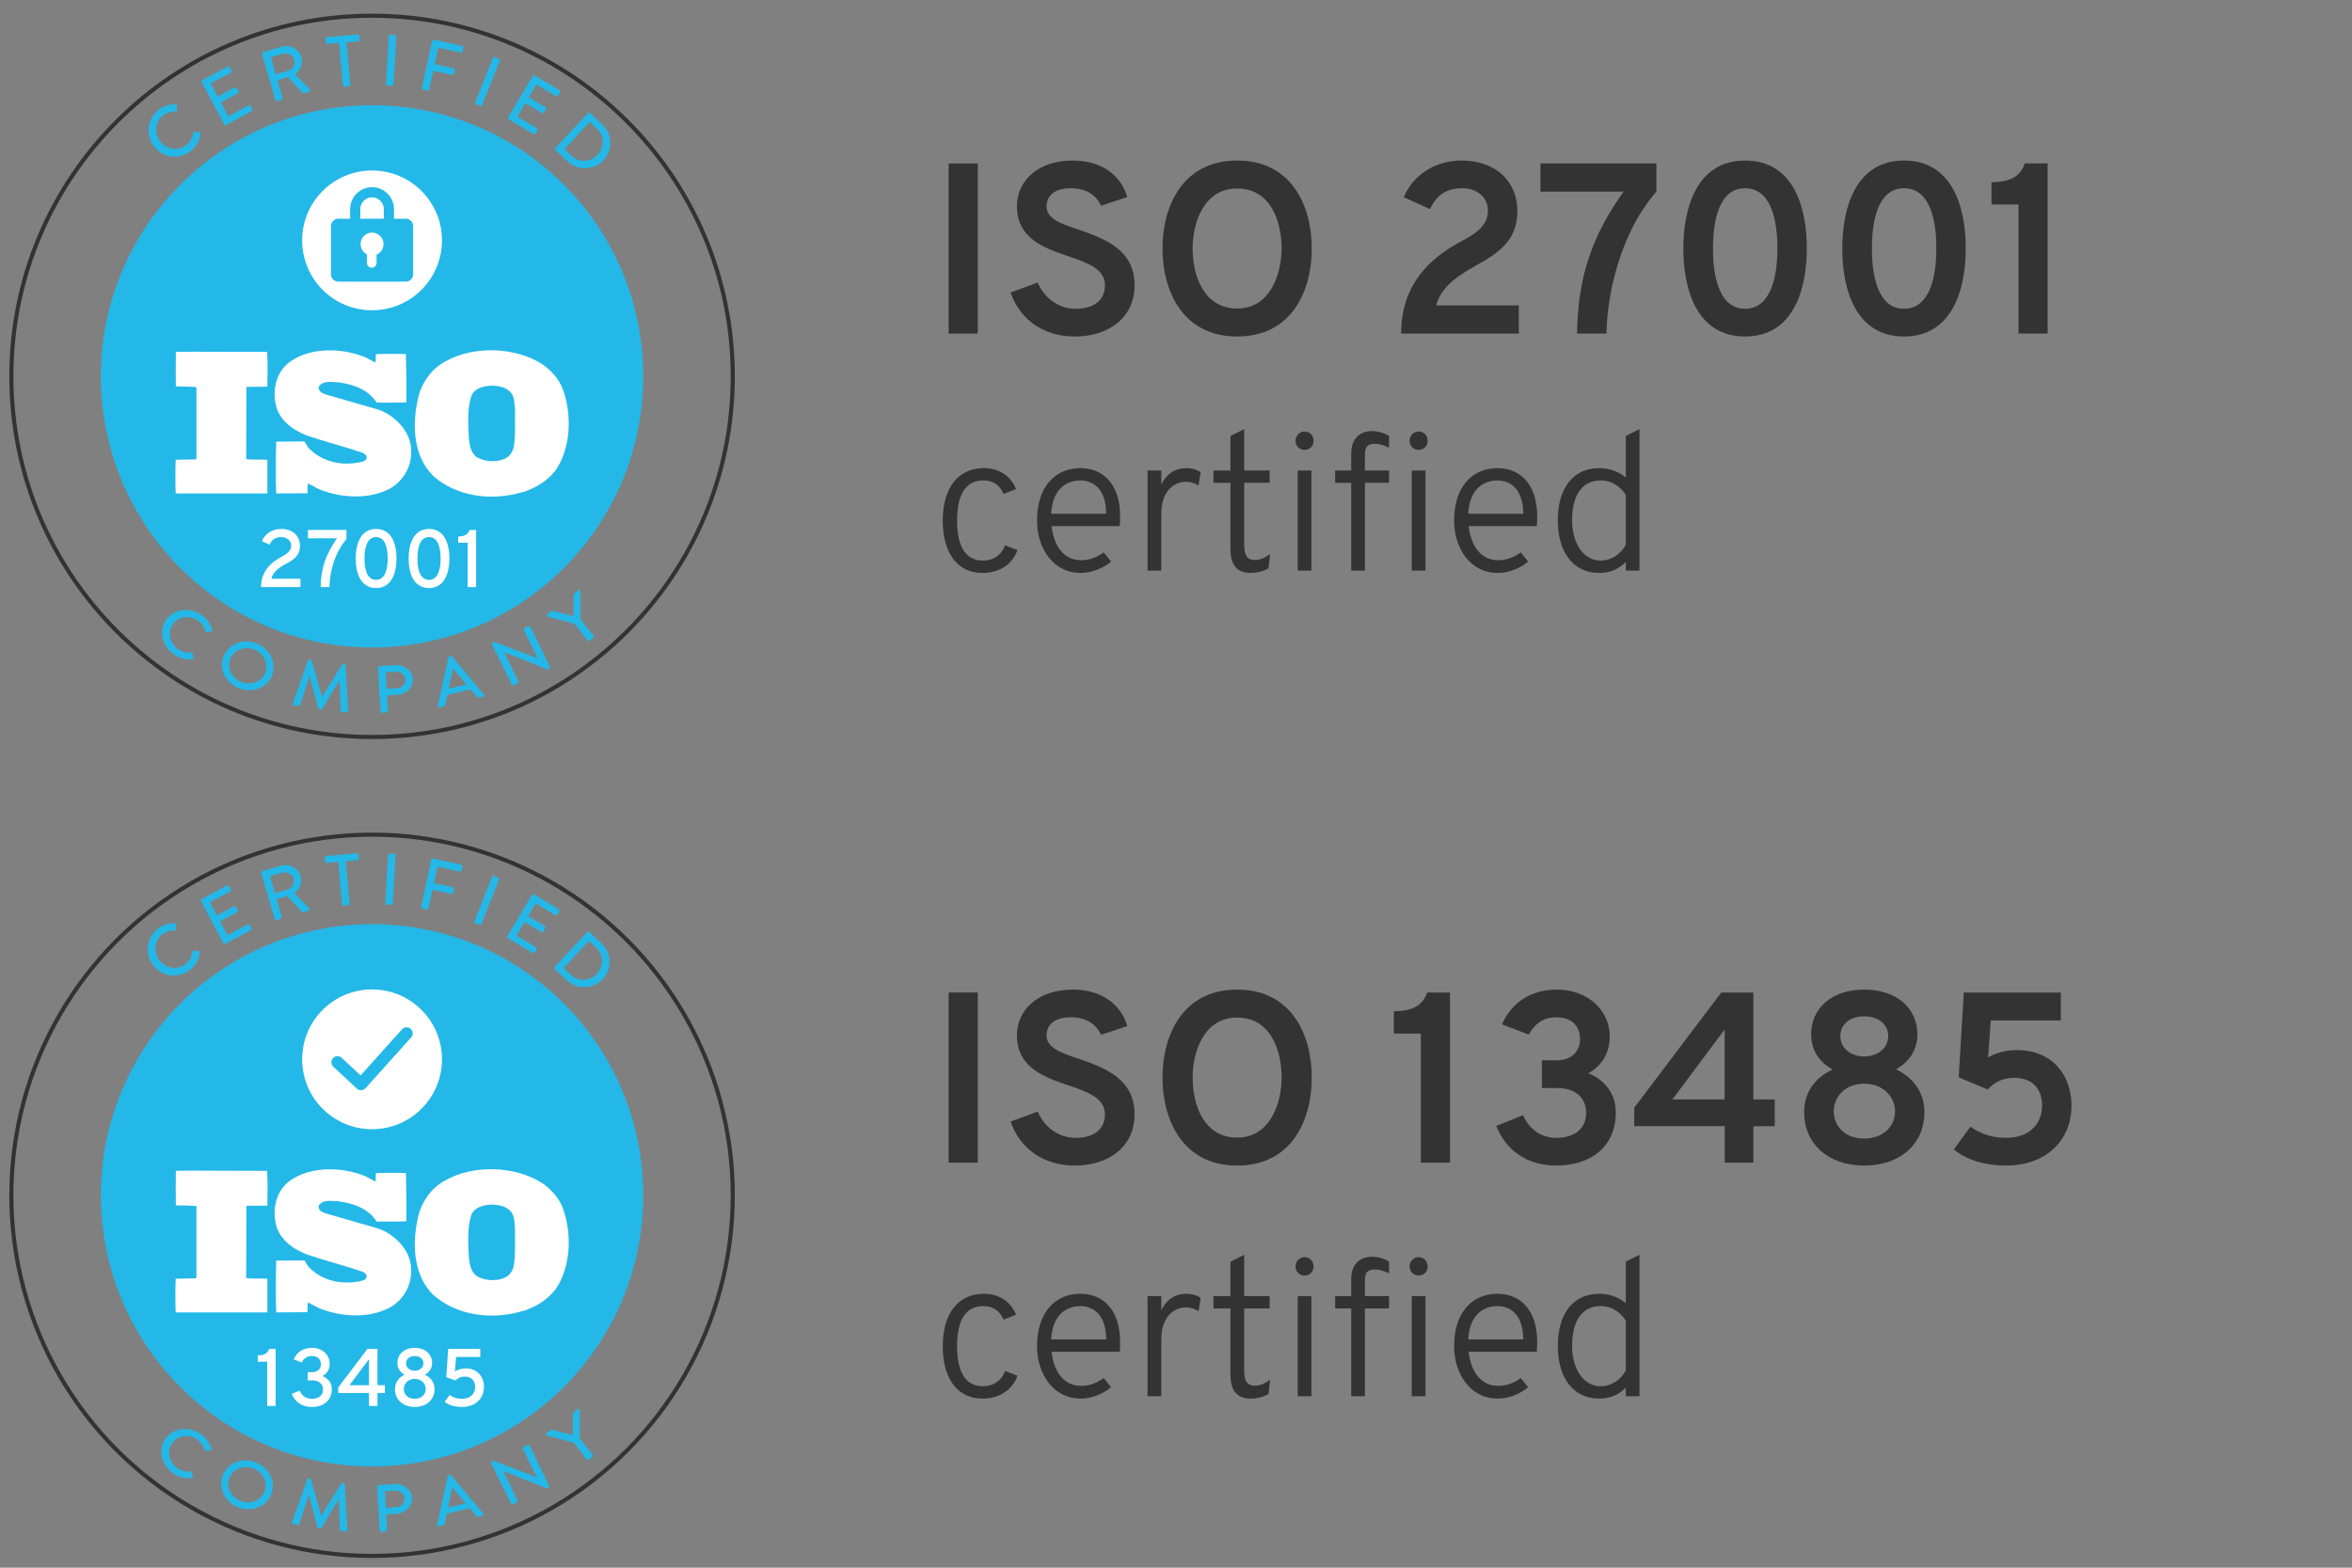 <?xml version="1.0" encoding="UTF-8" standalone="no"?>
<svg xmlns="http://www.w3.org/2000/svg" xmlns:xlink="http://www.w3.org/1999/xlink" xmlns:serif="http://www.serif.com/" width="100%" height="100%" viewBox="0 0 300 200" version="1.1" xml:space="preserve" style="fill-rule:evenodd;clip-rule:evenodd;stroke-miterlimit:10;">
    <rect x="0" y="0" width="300" height="200" fill="#808080" stroke="none"/>
    <path d="M47.456,13.424C66.56,13.424 82.046,28.91 82.046,48.015C82.046,67.117 66.56,82.601 47.456,82.601C28.355,82.601 12.869,67.117 12.869,48.015C12.869,28.911 28.355,13.424 47.456,13.424Z" style="fill:rgb(35,184,232);fill-rule:nonzero;"></path>
    <path d="M47.456,2.005C72.866,2.005 93.465,22.603 93.465,48.015C93.465,73.424 72.866,94.023 47.456,94.023C22.047,94.023 1.449,73.423 1.449,48.015C1.449,22.603 22.047,2.005 47.456,2.005Z" style="fill:none;fill-rule:nonzero;stroke:rgb(16,166,79);stroke-width:0.16px;"></path>
    <path d="M47.456,2.005C72.866,2.005 93.465,22.603 93.465,48.015C93.465,73.424 72.866,94.023 47.456,94.023C22.047,94.023 1.449,73.423 1.449,48.015C1.449,22.603 22.047,2.005 47.456,2.005Z" style="fill:none;fill-rule:nonzero;stroke:rgb(51,51,51);stroke-width:0.52px;"></path>
    <rect x="19.749" y="66.781" width="55.418" height="8.824" style="fill:none;"></rect>
    <g>
        <path d="M71.777,49.621C71.298,48.367 70.32,47.25 69.129,46.441C65.684,44.25 60.431,44.091 56.88,46.07C54.944,47.058 53.669,49.015 53.276,51.023C52.553,54.331 52.744,58.264 55.285,60.744C58.252,63.348 62.578,63.922 66.417,62.848C66.598,62.817 67.182,62.667 67.576,62.455L67.693,62.4C68.883,61.9 70.021,61.093 70.872,59.998C72.839,57.15 72.978,52.852 71.777,49.621ZM65.524,57.042C65.385,57.669 64.971,58.317 64.301,58.552C63.238,59.02 61.814,58.892 60.835,58.339C60.016,57.765 59.91,56.797 59.804,55.894C59.72,54.097 59.592,52.194 60.102,50.556C60.497,49.535 61.581,49.281 62.57,49.205C63.601,49.205 64.611,49.364 65.249,50.194C65.643,50.79 65.622,51.577 65.695,52.278C65.652,53.757 65.791,55.533 65.524,57.042Z" style="fill:white;fill-rule:nonzero;"></path>
        <path d="M34.105,58.658C33.232,58.605 32.244,58.679 31.403,58.574L31.425,49.429L31.478,49.355L34.105,49.334C34.136,47.846 34.157,46.261 34.072,44.9L24.077,44.869L22.43,44.9C22.409,46.283 22.409,47.899 22.43,49.302C23.334,49.333 24.184,49.302 25.056,49.386L25.056,58.243L25.035,58.604L22.409,58.657C22.356,60.114 22.356,61.517 22.409,62.954L34.106,62.954L34.106,58.658L34.105,58.658Z" style="fill:white;fill-rule:nonzero;"></path>
        <path d="M46.354,58.859C43.865,59.541 41.154,59.02 39.357,57.15C39.145,56.882 39.016,56.575 38.805,56.318L35.231,56.339C35.178,58.444 35.147,60.869 35.231,62.952L39.208,62.932L39.261,61.676C39.718,61.877 40.164,62.143 40.612,62.377C43.365,63.525 46.918,63.782 49.649,62.377C51.638,61.283 52.702,59.178 52.403,56.902C52.115,54.691 49.99,52.68 47.84,52.138L41.429,50.288L40.951,50.055C40.738,49.874 40.6,49.64 40.653,49.353C41.153,48.492 42.322,48.758 43.194,48.778C45.055,49.045 46.959,49.662 48.043,51.363C49.213,51.363 50.563,51.384 51.827,51.332C51.881,49.194 51.806,47.322 51.775,45.164C50.595,45.133 49.138,45.133 47.947,45.185C47.894,45.494 48,45.94 47.862,46.248L46.639,45.6C43.726,44.376 39.643,44.249 36.984,46.154C35.262,47.397 34.731,49.64 35.177,51.617C35.518,53.49 37.325,54.871 39.047,55.519C41.407,56.349 43.874,56.956 46.256,57.763C46.489,57.868 46.809,58.104 46.756,58.39C46.779,58.626 46.545,58.764 46.354,58.859Z" style="fill:white;fill-rule:nonzero;"></path>
    </g>
    <g>
        <path d="M20.129,14.095C20.841,13.49 21.565,13.298 22.404,13.31C22.511,13.31 22.585,13.394 22.574,13.499L22.532,14.085C22.532,14.19 22.468,14.243 22.351,14.232C21.777,14.221 21.161,14.424 20.725,14.786C19.714,15.636 19.662,17.136 20.502,18.125C21.342,19.114 22.82,19.315 23.83,18.454C24.351,18.017 24.531,17.508 24.66,16.955C24.681,16.849 24.757,16.807 24.82,16.807L25.414,16.849C25.511,16.849 25.574,16.955 25.574,17.052C25.49,17.924 25.064,18.656 24.426,19.189C23.012,20.378 20.918,20.22 19.727,18.794C18.535,17.371 18.715,15.296 20.129,14.095Z" style="fill:rgb(35,184,232);fill-rule:nonzero;"></path>
        <path d="M25.722,10.469C25.68,10.382 25.701,10.278 25.786,10.236L29.061,8.492C29.146,8.45 29.253,8.481 29.295,8.566L29.539,9.023C29.581,9.109 29.56,9.214 29.464,9.257L26.88,10.64L27.773,12.31L29.953,11.14C30.038,11.097 30.145,11.128 30.187,11.214L30.431,11.671C30.473,11.756 30.442,11.862 30.356,11.904L28.176,13.074L29.113,14.827L31.696,13.446C31.781,13.393 31.887,13.434 31.93,13.52L32.174,13.965C32.216,14.051 32.195,14.156 32.099,14.199L28.825,15.943C28.74,15.984 28.634,15.953 28.591,15.869L25.722,10.469Z" style="fill:rgb(35,184,232);fill-rule:nonzero;"></path>
        <path d="M33.41,6.886C33.389,6.801 33.431,6.695 33.526,6.663L35.94,5.962C37.003,5.651 38.13,6.237 38.439,7.301C38.672,8.119 38.333,8.949 37.653,9.49L39.535,11.394C39.63,11.491 39.61,11.649 39.461,11.693L38.77,11.894C38.695,11.915 38.632,11.882 38.6,11.85L36.728,9.842L35.388,10.236L36.049,12.501C36.07,12.585 36.017,12.69 35.932,12.724L35.358,12.895C35.262,12.925 35.167,12.863 35.135,12.777L33.41,6.886ZM36.759,9.013C37.333,8.842 37.706,8.204 37.524,7.597C37.354,7.024 36.705,6.684 36.131,6.854L34.547,7.311L35.174,9.469L36.759,9.013Z" style="fill:rgb(35,184,232);fill-rule:nonzero;"></path>
        <path d="M43.245,5.472L41.745,5.611C41.64,5.621 41.565,5.547 41.555,5.451L41.513,4.93C41.502,4.834 41.566,4.749 41.672,4.74L45.637,4.388C45.744,4.377 45.819,4.451 45.829,4.547L45.871,5.068C45.882,5.164 45.819,5.25 45.712,5.259L44.203,5.397L44.692,10.82C44.703,10.916 44.629,11.002 44.532,11.011L43.927,11.064C43.831,11.075 43.745,11.001 43.735,10.905L43.245,5.472Z" style="fill:rgb(35,184,232);fill-rule:nonzero;"></path>
        <path d="M49.593,4.611C49.593,4.515 49.689,4.441 49.773,4.441L50.379,4.472C50.475,4.472 50.55,4.568 50.55,4.652L50.197,10.777C50.197,10.873 50.102,10.948 50.018,10.948L49.412,10.916C49.316,10.905 49.242,10.82 49.242,10.734L49.593,4.611Z" style="fill:rgb(35,184,232);fill-rule:nonzero;"></path>
        <path d="M55.121,5.195C55.143,5.111 55.228,5.036 55.335,5.057L58.96,5.855C59.057,5.876 59.12,5.972 59.098,6.068L58.982,6.578C58.96,6.664 58.875,6.738 58.769,6.716L55.91,6.087L55.452,8.182L57.865,8.714C57.95,8.735 58.014,8.831 58.004,8.927L57.897,9.427C57.876,9.523 57.781,9.585 57.685,9.566L55.272,9.035L54.751,11.416C54.73,11.512 54.634,11.575 54.538,11.553L53.953,11.427C53.859,11.406 53.794,11.311 53.816,11.213L55.121,5.195Z" style="fill:rgb(35,184,232);fill-rule:nonzero;"></path>
        <path d="M62.863,7.386C62.895,7.301 63.001,7.247 63.086,7.279L63.659,7.503C63.745,7.535 63.787,7.642 63.755,7.727L61.501,13.425C61.469,13.51 61.363,13.553 61.279,13.522L60.704,13.299C60.619,13.266 60.576,13.16 60.608,13.075L62.863,7.386Z" style="fill:rgb(35,184,232);fill-rule:nonzero;"></path>
        <path d="M67.956,9.683C67.999,9.607 68.116,9.566 68.201,9.619L71.38,11.521C71.464,11.575 71.486,11.681 71.444,11.766L71.178,12.213C71.135,12.286 71.029,12.329 70.934,12.276L68.424,10.777L67.457,12.404L69.583,13.67C69.658,13.712 69.689,13.828 69.647,13.913L69.381,14.361C69.328,14.445 69.222,14.466 69.136,14.425L67.009,13.159L65.989,14.871L68.498,16.369C68.583,16.423 68.605,16.528 68.563,16.614L68.297,17.05C68.254,17.125 68.148,17.167 68.053,17.114L64.873,15.211C64.788,15.158 64.767,15.051 64.81,14.966L67.956,9.683Z" style="fill:rgb(35,184,232);fill-rule:nonzero;"></path>
        <path d="M75.016,14.414C75.079,14.351 75.185,14.34 75.26,14.403L76.812,15.86C78.12,17.082 78.195,19.145 76.982,20.443C75.759,21.751 73.696,21.814 72.388,20.591L70.836,19.134C70.773,19.071 70.773,18.964 70.836,18.89L75.016,14.414ZM72.889,19.857C73.878,20.794 75.292,20.73 76.228,19.73C77.153,18.73 77.11,17.337 76.112,16.402L75.218,15.562L71.996,19.019L72.889,19.857Z" style="fill:rgb(35,184,232);fill-rule:nonzero;"></path>
        <path d="M25.669,78.445C26.444,78.966 26.838,79.591 27.084,80.357C27.115,80.464 27.063,80.548 26.956,80.56L26.404,80.646C26.308,80.675 26.234,80.625 26.212,80.517C26.053,79.986 25.681,79.466 25.202,79.146C24.107,78.4 22.704,78.689 22.033,79.677C21.364,80.667 21.629,82.07 22.725,82.816C23.288,83.199 23.82,83.261 24.362,83.24C24.468,83.24 24.531,83.293 24.552,83.357L24.691,83.91C24.723,84.006 24.638,84.08 24.552,84.09C23.713,84.197 22.905,83.975 22.225,83.506C20.694,82.465 20.214,80.508 21.171,79.094C22.129,77.699 24.138,77.402 25.669,78.445Z" style="fill:rgb(35,184,232);fill-rule:nonzero;"></path>
        <path d="M32.729,82.082C34.452,82.762 35.324,84.58 34.696,86.176C34.068,87.772 32.197,88.483 30.474,87.813C28.752,87.133 27.881,85.336 28.507,83.741C29.136,82.145 31.006,81.402 32.729,82.082ZM30.794,87.004C32.027,87.494 33.399,86.963 33.846,85.824C34.293,84.697 33.654,83.357 32.421,82.867C31.198,82.388 29.816,82.93 29.369,84.058C28.923,85.207 29.561,86.525 30.794,87.004Z" style="fill:rgb(35,184,232);fill-rule:nonzero;"></path>
        <path d="M39.29,84.229C39.322,84.165 39.396,84.112 39.47,84.124L39.618,84.145C39.671,84.157 39.746,84.208 39.757,84.26L41.064,88.856L41.096,88.856L43.617,84.803C43.638,84.748 43.723,84.719 43.787,84.729L43.935,84.749C44.01,84.761 44.073,84.835 44.083,84.899L44.402,90.737C44.413,90.854 44.339,90.928 44.212,90.907L43.617,90.821C43.532,90.811 43.468,90.737 43.458,90.682L43.32,86.813L43.288,86.813L41.087,90.471C41.066,90.514 41.002,90.555 40.918,90.545L40.747,90.522C40.673,90.514 40.62,90.459 40.609,90.407L39.503,86.282L39.472,86.282L38.27,89.971C38.249,90.026 38.164,90.076 38.089,90.067L37.494,89.981C37.367,89.96 37.314,89.876 37.347,89.758L39.29,84.229Z" style="fill:rgb(35,184,232);fill-rule:nonzero;"></path>
        <path d="M48.2,85.143C48.2,85.059 48.264,84.975 48.37,84.975L50.475,84.846C51.612,84.782 52.602,85.578 52.655,86.6C52.719,87.653 51.836,88.569 50.709,88.641L49.369,88.725L49.486,90.727C49.486,90.811 49.412,90.897 49.316,90.897L48.711,90.928C48.605,90.938 48.531,90.865 48.531,90.78L48.2,85.143ZM50.603,87.813C51.241,87.77 51.75,87.272 51.708,86.655C51.676,86.081 51.113,85.665 50.475,85.696L49.199,85.77L49.327,87.885L50.603,87.813Z" style="fill:rgb(35,184,232);fill-rule:nonzero;"></path>
        <path d="M55.845,90.066L57.217,83.804C57.228,83.749 57.303,83.687 57.345,83.675L57.43,83.655C57.472,83.643 57.568,83.665 57.611,83.706L61.736,88.61C61.821,88.704 61.768,88.833 61.641,88.862L61.077,89.001C60.972,89.034 60.897,88.991 60.843,88.929L60.004,87.929L57.069,88.652C56.983,89.076 56.888,89.492 56.803,89.929C56.792,89.992 56.739,90.075 56.622,90.109L56.059,90.248C55.919,90.277 55.813,90.182 55.845,90.066ZM59.482,87.303L57.812,85.303L57.769,85.315L57.238,87.856L59.482,87.303Z" style="fill:rgb(35,184,232);fill-rule:nonzero;"></path>
        <path d="M62.745,82.199C62.703,82.123 62.756,82.027 62.841,81.986L63.052,81.881L68.55,83.975L68.561,83.975L66.795,80.348C66.753,80.274 66.795,80.168 66.881,80.125L67.412,79.871C67.497,79.828 67.604,79.861 67.647,79.934L70.156,85.102C70.198,85.178 70.146,85.274 70.071,85.315L69.859,85.42L64.32,83.209L64.309,83.209L66.127,86.941C66.17,87.015 66.127,87.121 66.043,87.164L65.521,87.418C65.436,87.461 65.33,87.43 65.287,87.355L62.745,82.199Z" style="fill:rgb(35,184,232);fill-rule:nonzero;"></path>
        <path d="M73.293,79.592L69.837,78.668C69.71,78.625 69.688,78.477 69.805,78.379L70.336,77.955C70.39,77.912 70.454,77.912 70.496,77.922L73.155,78.613L73.155,75.871C73.155,75.83 73.176,75.764 73.229,75.723L73.782,75.297C73.9,75.213 74.037,75.264 74.049,75.402L74.049,78.996L75.717,81.146C75.77,81.209 75.749,81.326 75.675,81.38L75.186,81.751C75.102,81.814 74.995,81.792 74.953,81.73L73.293,79.592Z" style="fill:rgb(35,184,232);fill-rule:nonzero;"></path>
    </g>
    <path d="M56.374,30.667C56.374,35.593 52.383,39.585 47.457,39.585C42.532,39.585 38.54,35.593 38.54,30.667C38.54,25.743 42.532,21.751 47.457,21.751C52.382,21.751 56.374,25.744 56.374,30.667Z" style="fill:white;fill-rule:nonzero;"></path>
    <path d="M52.697,34.991C52.697,35.51 52.278,35.929 51.759,35.929L43.155,35.929C42.638,35.929 42.217,35.51 42.217,34.991L42.217,28.839C42.217,28.32 42.637,27.901 43.155,27.901L51.759,27.901C52.278,27.901 52.697,28.32 52.697,28.839L52.697,34.991Z" style="fill:rgb(35,184,232);fill-rule:nonzero;"></path>
    <path d="M45.309,28.394L45.309,26.679C45.309,25.494 46.27,24.531 47.456,24.531C48.642,24.531 49.605,25.494 49.605,26.679L49.605,29.023" style="fill:none;fill-rule:nonzero;stroke:rgb(35,184,232);stroke-width:1.3px;"></path>
    <path d="M48.921,31.14C48.921,30.329 48.265,29.673 47.456,29.673C46.647,29.673 45.991,30.329 45.991,31.14C45.991,31.71 46.321,32.205 46.799,32.446L46.799,33.467L46.802,33.467C46.799,33.49 46.796,33.513 46.796,33.537C46.796,33.879 47.072,34.154 47.413,34.154C47.755,34.154 48.032,33.879 48.032,33.537C48.032,33.513 48.028,33.49 48.025,33.467L48.032,33.467L48.032,32.487C48.555,32.263 48.921,31.744 48.921,31.14Z" style="fill:white;fill-rule:nonzero;"></path>
    <g>
        <rect x="30.652" y="67.375" width="33.61" height="25.775" style="fill:none;"></rect>
        <path d="M35.92,71.031C36.545,70.707 37.139,70.312 37.139,69.603C37.139,68.999 36.618,68.521 35.868,68.521C35.076,68.521 34.628,68.894 34.4,69.49L33.41,69.043C33.764,68.115 34.691,67.48 35.878,67.48C37.357,67.48 38.263,68.386 38.263,69.634C38.263,70.874 37.471,71.405 36.378,71.988C35.42,72.5 34.795,73.062 34.618,73.832L38.325,73.832L38.325,74.895L33.295,74.895C33.296,72.896 34.567,71.729 35.92,71.031Z" style="fill:white;fill-rule:nonzero;"></path>
        <path d="M42.993,68.668L39.275,68.668L39.275,67.605L44.191,67.605L44.191,68.783C42.555,70.678 42.035,73.281 42.024,74.894L40.9,74.894C40.92,72.406 41.629,70.613 42.993,68.668Z" style="fill:white;fill-rule:nonzero;"></path>
        <path d="M45.368,71.25C45.368,69.572 45.91,67.48 47.972,67.48C49.982,67.48 50.576,69.447 50.576,71.25C50.576,72.926 50.034,75.02 47.972,75.02C45.962,75.02 45.368,73.053 45.368,71.25ZM49.45,71.25C49.45,69.896 49.138,68.521 47.971,68.521C46.773,68.521 46.493,69.98 46.493,71.25C46.493,72.604 46.805,73.979 47.971,73.979C49.169,73.979 49.45,72.521 49.45,71.25Z" style="fill:white;fill-rule:nonzero;"></path>
        <path d="M52.118,71.25C52.118,69.572 52.66,67.48 54.722,67.48C56.732,67.48 57.326,69.447 57.326,71.25C57.326,72.926 56.784,75.02 54.722,75.02C52.711,75.02 52.118,73.053 52.118,71.25ZM56.2,71.25C56.2,69.896 55.888,68.521 54.721,68.521C53.524,68.521 53.243,69.98 53.243,71.25C53.243,72.604 53.555,73.979 54.721,73.979C55.919,73.979 56.2,72.521 56.2,71.25Z" style="fill:white;fill-rule:nonzero;"></path>
        <path d="M59.648,69.24L58.451,69.24L58.451,68.439C59.159,68.439 59.69,68.24 59.898,67.605L60.731,67.605L60.731,74.894L59.648,74.894L59.648,69.24Z" style="fill:white;fill-rule:nonzero;"></path>
    </g>
    <circle cx="47.457" cy="152.491" r="34.589" style="fill:rgb(35,184,232);"></circle>
    <circle cx="47.457" cy="152.491" r="46.009" style="fill:none;stroke:rgb(16,166,79);stroke-width:0.16px;"></circle>
    <circle cx="47.457" cy="152.491" r="46.009" style="fill:none;stroke:rgb(51,51,51);stroke-width:0.52px;"></circle>
    <g>
        <path d="M71.776,154.098C71.298,152.842 70.32,151.727 69.129,150.918C65.684,148.727 60.432,148.568 56.88,150.547C54.944,151.535 53.669,153.49 53.276,155.5C52.552,158.808 52.744,162.741 55.285,165.219C58.251,167.824 62.578,168.399 66.417,167.324C66.598,167.293 67.183,167.143 67.576,166.929L67.693,166.876C68.883,166.378 70.021,165.569 70.872,164.474C72.839,161.625 72.978,157.329 71.776,154.098ZM65.524,161.52C65.385,162.147 64.971,162.795 64.301,163.03C63.238,163.498 61.814,163.37 60.835,162.817C60.016,162.243 59.909,161.275 59.804,160.37C59.719,158.575 59.592,156.671 60.102,155.033C60.496,154.012 61.58,153.759 62.569,153.683C63.6,153.683 64.611,153.842 65.248,154.671C65.643,155.268 65.622,156.055 65.695,156.756C65.652,158.232 65.79,160.01 65.524,161.52Z" style="fill:white;fill-rule:nonzero;"></path>
        <path d="M34.105,163.135C33.232,163.082 32.243,163.156 31.403,163.051L31.425,153.905L31.477,153.83L34.105,153.81C34.136,152.322 34.157,150.737 34.072,149.376L24.077,149.343L22.429,149.376C22.407,150.758 22.407,152.374 22.429,153.776C23.333,153.809 24.183,153.776 25.055,153.862L25.055,162.719L25.034,163.08L22.407,163.133C22.354,164.59 22.354,165.993 22.407,167.428L34.105,167.428L34.105,163.135Z" style="fill:white;fill-rule:nonzero;"></path>
        <path d="M46.354,163.338C43.864,164.018 41.154,163.497 39.357,161.625C39.145,161.359 39.016,161.051 38.804,160.795L35.23,160.816C35.178,162.921 35.146,165.345 35.23,167.429L39.207,167.408L39.259,166.154C39.717,166.355 40.163,166.621 40.61,166.855C43.363,168.003 46.916,168.26 49.648,166.855C51.638,165.759 52.701,163.656 52.402,161.378C52.114,159.167 49.988,157.158 47.84,156.616L41.429,154.766L40.951,154.533C40.738,154.351 40.599,154.118 40.652,153.829C41.152,152.97 42.321,153.235 43.193,153.256C45.054,153.521 46.957,154.14 48.042,155.84C49.212,155.84 50.563,155.861 51.828,155.809C51.881,153.671 51.807,151.8 51.775,149.642C50.595,149.611 49.138,149.611 47.947,149.663C47.894,149.971 48,150.418 47.862,150.726L46.639,150.078C43.726,148.854 39.643,148.727 36.985,150.63C35.262,151.874 34.731,154.118 35.178,156.095C35.519,157.967 37.325,159.349 39.048,159.997C41.408,160.827 43.875,161.434 46.257,162.242C46.49,162.346 46.809,162.582 46.757,162.868C46.779,163.104 46.545,163.241 46.354,163.338Z" style="fill:white;fill-rule:nonzero;"></path>
    </g>
    <g>
        <path d="M20.031,118.572C20.743,117.965 21.467,117.775 22.306,117.785C22.412,117.785 22.486,117.871 22.476,117.976L22.434,118.562C22.434,118.667 22.37,118.72 22.254,118.71C21.68,118.698 21.063,118.901 20.627,119.263C19.616,120.113 19.564,121.613 20.404,122.601C21.243,123.59 22.722,123.791 23.732,122.931C24.253,122.494 24.433,121.985 24.562,121.432C24.583,121.326 24.658,121.284 24.722,121.284L25.316,121.326C25.412,121.326 25.476,121.432 25.476,121.529C25.391,122.4 24.965,123.133 24.328,123.666C22.912,124.855 20.818,124.697 19.627,123.271C18.436,121.848 18.616,119.773 20.031,118.572Z" style="fill:rgb(35,184,232);fill-rule:nonzero;"></path>
        <path d="M25.624,114.946C25.581,114.859 25.603,114.755 25.687,114.713L28.963,112.969C29.047,112.927 29.154,112.958 29.196,113.043L29.44,113.5C29.482,113.585 29.461,113.691 29.365,113.734L26.781,115.116L27.675,116.787L29.855,115.617C29.94,115.573 30.046,115.605 30.089,115.691L30.333,116.148C30.375,116.233 30.344,116.339 30.259,116.381L28.079,117.55L29.015,119.304L31.599,117.923C31.684,117.869 31.79,117.911 31.832,117.997L32.076,118.442C32.119,118.528 32.098,118.633 32.001,118.676L28.727,120.42C28.643,120.461 28.537,120.43 28.494,120.345L25.624,114.946Z" style="fill:rgb(35,184,232);fill-rule:nonzero;"></path>
        <path d="M33.312,111.362C33.29,111.278 33.333,111.172 33.429,111.14L35.843,110.437C36.906,110.128 38.033,110.714 38.342,111.778C38.576,112.596 38.237,113.425 37.556,113.967L39.438,115.871C39.533,115.966 39.512,116.126 39.364,116.169L38.673,116.371C38.599,116.392 38.535,116.36 38.503,116.327L36.631,114.319L35.292,114.712L35.951,116.978C35.972,117.063 35.919,117.167 35.834,117.201L35.26,117.371C35.164,117.404 35.069,117.34 35.038,117.254L33.312,111.362ZM36.66,113.489C37.233,113.318 37.606,112.681 37.426,112.074C37.255,111.501 36.608,111.161 36.033,111.33L34.449,111.788L35.076,113.946L36.66,113.489Z" style="fill:rgb(35,184,232);fill-rule:nonzero;"></path>
        <path d="M43.146,109.949L41.646,110.086C41.54,110.098 41.466,110.023 41.456,109.928L41.413,109.407C41.403,109.312 41.467,109.226 41.573,109.216L45.54,108.865C45.645,108.854 45.72,108.928 45.73,109.024L45.772,109.545C45.783,109.641 45.72,109.725 45.614,109.736L44.104,109.874L44.593,115.296C44.604,115.393 44.529,115.479 44.434,115.488L43.828,115.541C43.732,115.552 43.647,115.478 43.636,115.382L43.146,109.949Z" style="fill:rgb(35,184,232);fill-rule:nonzero;"></path>
        <path d="M49.494,109.088C49.494,108.992 49.589,108.918 49.674,108.918L50.28,108.949C50.375,108.949 50.45,109.045 50.45,109.129L50.099,115.255C50.099,115.35 50.003,115.424 49.919,115.424L49.313,115.394C49.217,115.382 49.143,115.297 49.143,115.211L49.494,109.088Z" style="fill:rgb(35,184,232);fill-rule:nonzero;"></path>
        <path d="M55.023,109.672C55.044,109.588 55.129,109.513 55.235,109.534L58.861,110.331C58.957,110.352 59.02,110.449 59,110.545L58.883,111.055C58.862,111.141 58.777,111.215 58.671,111.193L55.811,110.565L55.354,112.66L57.767,113.192C57.852,113.213 57.916,113.308 57.906,113.403L57.8,113.905C57.779,114.001 57.683,114.063 57.588,114.044L55.174,113.511L54.653,115.893C54.632,115.99 54.536,116.053 54.441,116.031L53.856,115.905C53.76,115.884 53.697,115.787 53.719,115.691L55.023,109.672Z" style="fill:rgb(35,184,232);fill-rule:nonzero;"></path>
        <path d="M62.764,111.863C62.796,111.777 62.902,111.724 62.987,111.756L63.562,111.98C63.647,112.011 63.689,112.119 63.657,112.204L61.403,117.902C61.372,117.987 61.265,118.03 61.181,117.999L60.607,117.776C60.522,117.743 60.479,117.637 60.511,117.551L62.764,111.863Z" style="fill:rgb(35,184,232);fill-rule:nonzero;"></path>
        <path d="M67.856,114.16C67.899,114.085 68.015,114.043 68.101,114.096L71.28,115.998C71.365,116.052 71.386,116.158 71.344,116.243L71.078,116.69C71.035,116.763 70.929,116.806 70.834,116.753L68.324,115.254L67.356,116.881L69.482,118.147C69.557,118.189 69.589,118.305 69.546,118.391L69.28,118.837C69.227,118.922 69.121,118.943 69.036,118.902L66.909,117.636L65.888,119.348L68.398,120.846C68.483,120.9 68.504,121.005 68.461,121.091L68.196,121.527C68.154,121.602 68.047,121.644 67.951,121.591L64.772,119.688C64.687,119.635 64.666,119.528 64.709,119.443L67.856,114.16Z" style="fill:rgb(35,184,232);fill-rule:nonzero;"></path>
        <path d="M74.917,118.891C74.98,118.828 75.087,118.817 75.161,118.88L76.714,120.337C78.022,121.561 78.096,123.622 76.884,124.92C75.662,126.228 73.599,126.291 72.291,125.068L70.739,123.611C70.676,123.547 70.676,123.441 70.739,123.367L74.917,118.891ZM72.791,124.334C73.779,125.271 75.193,125.207 76.129,124.207C77.054,123.209 77.011,121.814 76.013,120.879L75.119,120.039L71.898,123.494L72.791,124.334Z" style="fill:rgb(35,184,232);fill-rule:nonzero;"></path>
        <path d="M25.57,182.922C26.346,183.443 26.739,184.069 26.985,184.835C27.017,184.941 26.964,185.025 26.858,185.037L26.305,185.121C26.209,185.153 26.135,185.101 26.114,184.995C25.954,184.463 25.582,183.943 25.104,183.623C24.008,182.878 22.605,183.166 21.936,184.155C21.266,185.144 21.532,186.548 22.627,187.293C23.19,187.676 23.722,187.738 24.264,187.717C24.37,187.717 24.434,187.771 24.455,187.834L24.594,188.388C24.625,188.484 24.54,188.557 24.455,188.568C23.616,188.674 22.808,188.452 22.127,187.984C20.596,186.942 20.117,184.985 21.074,183.572C22.03,182.177 24.04,181.88 25.57,182.922Z" style="fill:rgb(35,184,232);fill-rule:nonzero;"></path>
        <path d="M32.631,186.559C34.354,187.239 35.225,189.057 34.598,190.653C33.972,192.247 32.099,192.961 30.377,192.29C28.655,191.61 27.783,189.813 28.41,188.218C29.037,186.621 30.908,185.879 32.631,186.559ZM30.696,191.481C31.929,191.97 33.3,191.438 33.748,190.301C34.194,189.173 33.557,187.833 32.322,187.344C31.099,186.865 29.718,187.407 29.271,188.534C28.825,189.685 29.462,191.003 30.696,191.481Z" style="fill:rgb(35,184,232);fill-rule:nonzero;"></path>
        <path d="M39.19,188.706C39.223,188.642 39.297,188.589 39.371,188.6L39.52,188.62C39.573,188.632 39.647,188.685 39.658,188.737L40.965,193.331L40.997,193.331L43.518,189.281C43.539,189.226 43.623,189.196 43.688,189.207L43.836,189.227C43.911,189.238 43.974,189.314 43.984,189.376L44.303,195.215C44.314,195.332 44.24,195.405 44.113,195.384L43.518,195.299C43.433,195.288 43.369,195.215 43.358,195.16L43.22,191.29L43.188,191.29L40.987,194.948C40.966,194.992 40.903,195.033 40.818,195.022L40.647,195C40.573,194.992 40.52,194.937 40.509,194.884L39.404,190.76L39.372,190.76L38.17,194.45C38.149,194.503 38.064,194.554 37.989,194.544L37.393,194.459C37.266,194.439 37.213,194.354 37.245,194.236L39.19,188.706Z" style="fill:rgb(35,184,232);fill-rule:nonzero;"></path>
        <path d="M48.101,189.62C48.101,189.535 48.165,189.451 48.271,189.451L50.376,189.323C51.513,189.258 52.502,190.056 52.556,191.077C52.619,192.129 51.736,193.045 50.609,193.118L49.269,193.202L49.386,195.203C49.386,195.287 49.311,195.372 49.216,195.372L48.61,195.404C48.504,195.415 48.43,195.341 48.43,195.255L48.101,189.62ZM50.504,192.289C51.142,192.246 51.652,191.748 51.61,191.129C51.579,190.557 51.014,190.142 50.377,190.172L49.101,190.247L49.228,192.362L50.504,192.289Z" style="fill:rgb(35,184,232);fill-rule:nonzero;"></path>
        <path d="M55.746,194.543L57.118,188.282C57.128,188.227 57.203,188.165 57.245,188.154L57.33,188.133C57.372,188.122 57.469,188.141 57.511,188.185L61.637,193.086C61.722,193.183 61.669,193.311 61.541,193.341L60.978,193.48C60.871,193.51 60.796,193.469 60.744,193.405L59.904,192.407L56.97,193.13C56.884,193.555 56.788,193.97 56.703,194.405C56.693,194.469 56.639,194.554 56.522,194.585L55.959,194.724C55.82,194.757 55.714,194.659 55.746,194.543ZM59.382,191.78L57.714,189.78L57.672,189.791L57.141,192.332L59.382,191.78Z" style="fill:rgb(35,184,232);fill-rule:nonzero;"></path>
        <path d="M62.647,186.676C62.604,186.6 62.658,186.505 62.743,186.463L62.955,186.358L68.453,188.452L68.464,188.452L66.699,184.825C66.657,184.752 66.699,184.645 66.784,184.602L67.316,184.346C67.401,184.305 67.507,184.335 67.55,184.411L70.059,189.578C70.102,189.654 70.049,189.747 69.974,189.791L69.763,189.896L64.222,187.686L64.212,187.686L66.03,191.418C66.073,191.491 66.03,191.598 65.945,191.641L65.424,191.894C65.339,191.938 65.233,191.906 65.19,191.831L62.647,186.676Z" style="fill:rgb(35,184,232);fill-rule:nonzero;"></path>
        <path d="M73.195,184.069L69.739,183.144C69.611,183.101 69.591,182.954 69.707,182.856L70.239,182.432C70.292,182.388 70.356,182.388 70.399,182.399L73.056,183.09L73.056,180.347C73.056,180.306 73.077,180.241 73.132,180.198L73.685,179.773C73.802,179.689 73.939,179.741 73.95,179.879L73.95,183.473L75.619,185.622C75.673,185.685 75.651,185.802 75.577,185.856L75.087,186.226C75.003,186.29 74.895,186.269 74.854,186.205L73.195,184.069Z" style="fill:rgb(35,184,232);fill-rule:nonzero;"></path>
    </g>
    <circle cx="47.457" cy="135.145" r="8.917" style="fill:white;"></circle>
    <path d="M43.052,135.525L46.047,138.303L51.861,131.837" style="fill:none;fill-rule:nonzero;stroke:rgb(35,184,232);stroke-width:1.56px;stroke-linecap:round;stroke-linejoin:round;"></path>
    <g>
        <rect x="30.652" y="171.853" width="33.61" height="25.775" style="fill:none;"></rect>
        <path d="M34.077,173.717L32.879,173.717L32.879,172.916C33.587,172.916 34.118,172.717 34.327,172.082L35.16,172.082L35.16,179.371L34.077,179.371L34.077,173.717Z" style="fill:white;fill-rule:nonzero;"></path>
        <path d="M37.212,177.821L38.222,177.414C38.555,178.174 39.159,178.455 39.774,178.455C40.555,178.455 41.201,178.101 41.201,177.269C41.201,176.632 40.795,176.102 39.805,176.102L39.242,176.102L39.242,175.06L39.805,175.06C40.482,175.06 40.93,174.654 40.93,174.071C40.93,173.405 40.523,172.998 39.774,172.998C39.086,172.998 38.701,173.394 38.482,173.82L37.472,173.435C37.816,172.549 38.628,171.956 39.805,171.956C41.127,171.956 42.054,172.873 42.054,173.967C42.054,174.643 41.753,175.227 41.117,175.549C41.846,175.842 42.325,176.403 42.325,177.225C42.325,178.696 41.242,179.496 39.774,179.496C38.483,179.497 37.619,178.83 37.212,177.821Z" style="fill:white;fill-rule:nonzero;"></path>
        <path d="M47.065,177.715L43.139,177.715L43.139,177.018L46.867,172.082L48.148,172.082L48.148,176.717L49.096,176.717L49.096,177.715L48.148,177.715L48.148,179.371L47.065,179.371L47.065,177.715ZM47.065,173.395L44.576,176.717L47.065,176.717L47.065,173.395Z" style="fill:white;fill-rule:nonzero;"></path>
        <path d="M50.378,177.236C50.378,176.342 50.878,175.736 51.596,175.383C51.023,175.06 50.691,174.57 50.691,173.863C50.691,172.778 51.565,171.956 52.899,171.956C54.232,171.956 55.117,172.778 55.117,173.863C55.117,174.559 54.784,175.049 54.201,175.383C54.93,175.736 55.43,176.34 55.43,177.236C55.43,178.549 54.409,179.497 52.899,179.497C51.389,179.497 50.378,178.549 50.378,177.236ZM54.305,177.206C54.305,176.496 53.711,175.914 52.899,175.914C52.076,175.914 51.503,176.496 51.503,177.206C51.503,177.944 52.076,178.455 52.899,178.455C53.71,178.455 54.305,177.944 54.305,177.206ZM54.012,173.925C54.012,173.363 53.554,172.998 52.898,172.998C52.242,172.998 51.794,173.363 51.794,173.925C51.794,174.446 52.242,174.873 52.898,174.873C53.554,174.873 54.012,174.446 54.012,173.925Z" style="fill:white;fill-rule:nonzero;"></path>
        <path d="M56.711,178.83L57.357,177.966C57.701,178.195 58.117,178.455 58.94,178.455C59.94,178.455 60.606,177.841 60.606,176.955C60.606,176.081 60.064,175.622 59.263,175.622C58.763,175.622 58.377,175.81 58.096,176.122L56.92,175.684L57.169,172.081L61.262,172.081L61.262,173.122L58.18,173.122L58.024,174.976C58.325,174.757 58.825,174.58 59.419,174.58C60.971,174.58 61.731,175.736 61.731,176.925C61.731,178.486 60.565,179.497 58.94,179.497C57.763,179.497 57.055,179.133 56.711,178.83Z" style="fill:white;fill-rule:nonzero;"></path>
    </g>
    <g>
        <rect x="118.208" y="20.174" width="158.667" height="31.013" style="fill:none;"></rect>
        <rect x="120.999" y="20.852" width="3.721" height="21.704" style="fill:rgb(51,51,51);fill-rule:nonzero;"></rect>
        <path d="M128.903,37.316L132.345,36.045C133.244,38.029 134.98,39.394 137.213,39.394C139.446,39.394 140.934,38.371 140.934,36.386C140.934,34.309 138.733,33.533 136.284,32.697C133.183,31.643 129.711,30.433 129.711,26.31C129.711,23.147 132.284,20.481 136.842,20.481C140.625,20.481 143.012,22.465 143.787,25.132L140.438,26.248C139.88,24.977 138.64,24.016 136.593,24.016C134.64,24.016 133.492,24.853 133.492,26.341C133.492,27.923 135.384,28.573 137.647,29.318C140.809,30.434 144.716,31.798 144.716,36.387C144.716,40.573 141.367,42.929 137.088,42.929C133.089,42.928 130.082,40.757 128.903,37.316Z" style="fill:rgb(51,51,51);fill-rule:nonzero;"></path>
        <path d="M148.278,31.704C148.278,26.34 150.82,20.48 157.797,20.48C164.805,20.48 167.317,26.34 167.317,31.704C167.317,37.068 164.805,42.928 157.797,42.928C150.821,42.928 148.278,37.068 148.278,31.704ZM163.471,31.704C163.471,28.139 162.014,24.046 157.797,24.046C153.58,24.046 152.123,28.356 152.123,31.704C152.123,35.239 153.58,39.362 157.797,39.362C161.982,39.362 163.471,35.021 163.471,31.704Z" style="fill:rgb(51,51,51);fill-rule:nonzero;"></path>
        <path d="M186.409,30.773C188.145,29.874 189.789,28.789 189.789,26.898C189.789,25.192 188.456,24.014 186.472,24.014C184.395,24.014 183.123,25.037 182.41,26.681L179.06,25.162C180.207,22.34 183.029,20.48 186.44,20.48C190.874,20.48 193.541,23.239 193.541,26.898C193.541,30.587 191.34,32.169 188.27,33.874C185.387,35.456 183.744,36.881 183.185,38.959L193.727,38.959L193.727,42.556L178.72,42.556C178.72,36.354 182.316,32.944 186.409,30.773Z" style="fill:rgb(51,51,51);fill-rule:nonzero;"></path>
        <path d="M207.087,24.448L196.483,24.448L196.483,20.851L211.273,20.851L211.273,24.448C206.56,29.843 204.948,37.843 204.917,42.555L201.165,42.555C201.227,35.238 203.18,29.936 207.087,24.448Z" style="fill:rgb(51,51,51);fill-rule:nonzero;"></path>
        <path d="M214.711,31.704C214.711,26.526 216.416,20.48 222.586,20.48C228.694,20.48 230.462,26.309 230.462,31.704C230.462,36.851 228.787,42.928 222.586,42.928C216.479,42.928 214.711,37.037 214.711,31.704ZM226.71,31.704C226.71,27.859 225.811,24.015 222.586,24.015C219.33,24.015 218.493,27.984 218.493,31.704C218.493,35.517 219.392,39.393 222.586,39.393C225.842,39.393 226.71,35.393 226.71,31.704Z" style="fill:rgb(51,51,51);fill-rule:nonzero;"></path>
        <path d="M234.984,31.704C234.984,26.526 236.689,20.48 242.859,20.48C248.967,20.48 250.735,26.309 250.735,31.704C250.735,36.851 249.06,42.928 242.859,42.928C236.752,42.928 234.984,37.037 234.984,31.704ZM246.983,31.704C246.983,27.859 246.084,24.015 242.859,24.015C239.603,24.015 238.766,27.984 238.766,31.704C238.766,35.517 239.665,39.393 242.859,39.393C246.115,39.393 246.983,35.393 246.983,31.704Z" style="fill:rgb(51,51,51);fill-rule:nonzero;"></path>
        <path d="M257.459,26.091L254.018,26.091L254.018,23.238C256.126,23.238 257.645,22.68 258.266,20.851L261.18,20.851L261.18,42.555L257.459,42.555L257.459,26.091Z" style="fill:rgb(51,51,51);fill-rule:nonzero;"></path>
    </g>
    <g>
        <rect x="118.208" y="125.944" width="158.667" height="31.013" style="fill:none;"></rect>
        <rect x="120.999" y="126.621" width="3.721" height="21.705" style="fill:rgb(51,51,51);fill-rule:nonzero;"></rect>
        <path d="M128.903,143.086L132.345,141.815C133.244,143.799 134.98,145.164 137.213,145.164C139.446,145.164 140.934,144.141 140.934,142.156C140.934,140.079 138.733,139.303 136.284,138.467C133.183,137.413 129.711,136.203 129.711,132.079C129.711,128.917 132.284,126.251 136.842,126.251C140.625,126.251 143.012,128.235 143.787,130.901L140.438,132.017C139.88,130.746 138.64,129.785 136.593,129.785C134.64,129.785 133.492,130.622 133.492,132.11C133.492,133.692 135.384,134.342 137.647,135.087C140.809,136.203 144.716,137.567 144.716,142.156C144.716,146.343 141.367,148.698 137.088,148.698C133.089,148.697 130.082,146.527 128.903,143.086Z" style="fill:rgb(51,51,51);fill-rule:nonzero;"></path>
        <path d="M148.278,137.474C148.278,132.11 150.82,126.25 157.797,126.25C164.805,126.25 167.317,132.109 167.317,137.474C167.317,142.839 164.805,148.698 157.797,148.698C150.821,148.697 148.278,142.838 148.278,137.474ZM163.471,137.474C163.471,133.909 162.014,129.816 157.797,129.816C153.58,129.816 152.123,134.126 152.123,137.474C152.123,141.008 153.58,145.132 157.797,145.132C161.982,145.132 163.471,140.791 163.471,137.474Z" style="fill:rgb(51,51,51);fill-rule:nonzero;"></path>
        <path d="M181.231,131.861L177.79,131.861L177.79,129.008C179.898,129.008 181.418,128.45 182.037,126.62L184.952,126.62L184.952,148.325L181.231,148.325L181.231,131.861Z" style="fill:rgb(51,51,51);fill-rule:nonzero;"></path>
        <path d="M190.841,143.644L194.252,142.28C195.244,144.388 196.856,145.164 198.562,145.164C200.67,145.164 202.314,144.11 202.314,142.001C202.314,140.265 201.229,138.808 198.562,138.808L196.67,138.808L196.67,135.274L198.562,135.274C200.36,135.274 201.539,134.189 201.539,132.576C201.539,130.902 200.485,129.786 198.501,129.786C196.702,129.786 195.647,130.778 194.997,131.987L191.586,130.685C192.733,128.018 195.151,126.251 198.563,126.251C202.563,126.251 205.322,128.917 205.322,132.234C205.322,134.281 204.361,135.955 202.593,136.917C204.609,137.723 206.097,139.459 206.097,141.939C206.097,146.28 202.935,148.698 198.501,148.698C194.717,148.697 192.081,146.713 190.841,143.644Z" style="fill:rgb(51,51,51);fill-rule:nonzero;"></path>
        <path d="M219.984,143.675L208.449,143.675L208.449,141.319L219.549,126.622L223.642,126.622L223.642,140.265L226.371,140.265L226.371,143.676L223.642,143.676L223.642,148.327L219.984,148.327L219.984,143.675ZM219.983,131.334L213.316,140.264L219.983,140.264L219.983,131.334Z" style="fill:rgb(51,51,51);fill-rule:nonzero;"></path>
        <path d="M230.117,141.877C230.117,139.272 231.574,137.474 233.745,136.45C232.195,135.582 231.016,134.125 231.016,131.955C231.016,128.637 233.62,126.25 237.775,126.25C241.93,126.25 244.566,128.637 244.566,131.955C244.566,134.094 243.387,135.551 241.837,136.42C243.976,137.442 245.464,139.303 245.464,141.877C245.464,145.876 242.457,148.697 237.775,148.697C233.125,148.697 230.117,145.876 230.117,141.877ZM241.714,141.783C241.714,139.799 240.039,138.249 237.776,138.249C235.482,138.249 233.901,139.799 233.901,141.783C233.901,143.83 235.482,145.256 237.776,145.256C240.039,145.256 241.714,143.83 241.714,141.783ZM240.846,132.172C240.846,130.684 239.606,129.66 237.776,129.66C235.947,129.66 234.738,130.683 234.738,132.172C234.738,133.629 235.947,134.776 237.776,134.776C239.605,134.776 240.846,133.629 240.846,132.172Z" style="fill:rgb(51,51,51);fill-rule:nonzero;"></path>
        <path d="M249.213,146.651L251.322,143.736C252.344,144.419 253.647,145.163 255.91,145.163C258.639,145.163 260.469,143.551 260.469,141.07C260.469,138.775 259.105,137.505 256.934,137.505C255.446,137.505 254.392,138.063 253.524,138.993L249.835,137.442L250.485,126.621L262.856,126.621L262.856,130.187L253.926,130.187L253.585,134.9C254.484,134.373 255.725,133.969 257.244,133.969C261.926,133.969 264.221,137.318 264.221,141.038C264.221,145.72 260.717,148.696 255.91,148.696C252.5,148.697 250.36,147.612 249.213,146.651Z" style="fill:rgb(51,51,51);fill-rule:nonzero;"></path>
    </g>
    <g>
        <rect x="118.875" y="54.744" width="165.125" height="35.089" style="fill:none;"></rect>
        <path d="M120.25,66.42C120.25,62.221 122.225,59.722 125.499,59.722C127.398,59.722 128.898,60.672 129.598,62.396L127.998,63.021C127.598,62.046 126.824,61.296 125.424,61.296C123.049,61.296 122.075,63.271 122.075,66.42C122.075,69.645 123.125,71.519 125.374,71.519C126.749,71.519 127.773,70.77 128.198,69.57L129.773,70.17C129.173,71.97 127.474,73.095 125.299,73.095C122.225,73.094 120.25,70.669 120.25,66.42Z" style="fill:rgb(51,51,51);fill-rule:nonzero;"></path>
        <path d="M132.275,66.395C132.275,62.146 134.549,59.722 137.824,59.722C140.548,59.722 142.873,61.597 142.873,65.895C142.873,66.17 142.873,66.571 142.823,67.12L134.125,67.12C134.425,69.72 135.725,71.47 137.899,71.47C138.824,71.47 139.799,71.195 140.774,70.47L141.724,71.645C140.724,72.47 139.3,73.095 137.825,73.095C134.375,73.094 132.275,69.994 132.275,66.395ZM141.098,65.545C141.073,62.096 139.174,61.296 137.824,61.296C135.775,61.296 134.225,62.646 134.075,65.545L141.098,65.545Z" style="fill:rgb(51,51,51);fill-rule:nonzero;"></path>
        <path d="M146.375,60.021L148.125,60.021L148.125,61.821C148.7,60.596 149.774,59.721 151.349,59.721C152.149,59.721 152.799,59.996 153.149,60.246L152.874,61.946C152.549,61.746 152.049,61.471 151.224,61.471C149.95,61.471 148.125,62.421 148.125,65.57L148.125,72.793L146.375,72.793L146.375,60.021Z" style="fill:rgb(51,51,51);fill-rule:nonzero;"></path>
        <path d="M156.949,70.169L156.949,61.596L154.775,61.596L154.775,60.021L156.949,60.021L156.949,55.622L158.699,54.747L158.699,60.02L161.947,60.02L161.947,61.595L158.699,61.595L158.699,69.419C158.699,70.519 158.848,71.442 160.073,71.442C160.924,71.442 161.523,71.018 161.998,70.692L161.798,72.517C161.149,72.868 160.448,73.092 159.474,73.092C157.648,73.094 156.949,71.844 156.949,70.169Z" style="fill:rgb(51,51,51);fill-rule:nonzero;"></path>
        <path d="M165.249,56.248C165.249,55.573 165.749,55.048 166.398,55.048C167.074,55.048 167.548,55.573 167.548,56.248C167.548,56.898 167.073,57.397 166.398,57.397C165.749,57.397 165.249,56.897 165.249,56.248ZM165.523,60.021L167.273,60.021L167.273,72.792L165.523,72.792L165.523,60.021Z" style="fill:rgb(51,51,51);fill-rule:nonzero;"></path>
        <path d="M174.098,72.793L172.349,72.793L172.349,61.596L170.299,61.596L170.299,60.021L172.349,60.021L172.349,57.847C172.349,55.747 173.674,54.997 174.998,54.997C175.947,54.997 176.623,55.297 177.172,55.597L177.172,57.121C176.648,56.846 176.072,56.621 175.348,56.621C174.123,56.621 174.098,57.421 174.098,58.121L174.098,60.02L177.172,60.02L177.172,61.595L174.098,61.595L174.098,72.793ZM179.797,56.248C179.797,55.573 180.297,55.048 180.946,55.048C181.621,55.048 182.096,55.573 182.096,56.248C182.096,56.898 181.62,57.397 180.946,57.397C180.297,57.397 179.797,56.897 179.797,56.248ZM180.071,60.021L181.821,60.021L181.821,72.792L180.071,72.792L180.071,60.021Z" style="fill:rgb(51,51,51);fill-rule:nonzero;"></path>
        <path d="M185.474,66.395C185.474,62.146 187.748,59.722 191.022,59.722C193.747,59.722 196.071,61.597 196.071,65.895C196.071,66.17 196.071,66.571 196.021,67.12L187.324,67.12C187.624,69.72 188.924,71.47 191.097,71.47C192.022,71.47 192.996,71.195 193.972,70.47L194.921,71.645C193.921,72.47 192.496,73.095 191.022,73.095C187.573,73.094 185.474,69.994 185.474,66.395ZM194.296,65.545C194.272,62.096 192.372,61.296 191.022,61.296C188.973,61.296 187.423,62.646 187.273,65.545L194.296,65.545Z" style="fill:rgb(51,51,51);fill-rule:nonzero;"></path>
        <path d="M198.698,66.395C198.698,62.196 200.722,59.722 203.971,59.722C205.545,59.722 206.595,60.297 207.37,60.922L207.37,55.623L209.119,54.748L209.119,72.793L207.37,72.793L207.37,71.693C206.595,72.468 205.57,73.093 203.971,73.093C200.697,73.094 198.698,70.469 198.698,66.395ZM207.371,69.52L207.371,63.146C206.846,62.296 205.796,61.296 204.172,61.296C201.822,61.296 200.523,63.12 200.523,66.394C200.523,69.244 201.922,71.518 204.172,71.518C205.446,71.519 206.671,70.794 207.371,69.52Z" style="fill:rgb(51,51,51);fill-rule:nonzero;"></path>
    </g>
    <g>
        <rect x="118.875" y="160.077" width="165.125" height="35.089" style="fill:none;"></rect>
        <path d="M120.25,171.754C120.25,167.555 122.225,165.055 125.499,165.055C127.398,165.055 128.898,166.005 129.598,167.73L127.998,168.355C127.598,167.379 126.824,166.63 125.424,166.63C123.049,166.63 122.075,168.605 122.075,171.754C122.075,174.978 123.125,176.852 125.374,176.852C126.749,176.852 127.773,176.103 128.198,174.903L129.773,175.503C129.173,177.304 127.474,178.428 125.299,178.428C122.225,178.427 120.25,176.002 120.25,171.754Z" style="fill:rgb(51,51,51);fill-rule:nonzero;"></path>
        <path d="M132.275,171.729C132.275,167.48 134.549,165.055 137.824,165.055C140.548,165.055 142.873,166.93 142.873,171.229C142.873,171.504 142.873,171.904 142.823,172.454L134.125,172.454C134.425,175.054 135.725,176.804 137.899,176.804C138.824,176.804 139.799,176.529 140.774,175.804L141.724,176.978C140.724,177.804 139.3,178.428 137.825,178.428C134.375,178.427 132.275,175.328 132.275,171.729ZM141.098,170.879C141.073,167.43 139.174,166.63 137.824,166.63C135.775,166.63 134.225,167.98 134.075,170.879L141.098,170.879Z" style="fill:rgb(51,51,51);fill-rule:nonzero;"></path>
        <path d="M146.375,165.355L148.125,165.355L148.125,167.154C148.7,165.929 149.774,165.054 151.349,165.054C152.149,165.054 152.799,165.329 153.149,165.579L152.874,167.278C152.549,167.079 152.049,166.803 151.224,166.803C149.95,166.803 148.125,167.752 148.125,170.903L148.125,178.126L146.375,178.126L146.375,165.355Z" style="fill:rgb(51,51,51);fill-rule:nonzero;"></path>
        <path d="M156.949,175.502L156.949,166.93L154.775,166.93L154.775,165.356L156.949,165.356L156.949,160.957L158.699,160.083L158.699,165.356L161.947,165.356L161.947,166.93L158.699,166.93L158.699,174.753C158.699,175.853 158.848,176.777 160.073,176.777C160.924,176.777 161.523,176.352 161.998,176.027L161.798,177.851C161.149,178.202 160.448,178.426 159.474,178.426C157.648,178.427 156.949,177.178 156.949,175.502Z" style="fill:rgb(51,51,51);fill-rule:nonzero;"></path>
        <path d="M165.249,161.581C165.249,160.906 165.749,160.381 166.398,160.381C167.074,160.381 167.548,160.906 167.548,161.581C167.548,162.23 167.073,162.73 166.398,162.73C165.749,162.73 165.249,162.23 165.249,161.581ZM165.523,165.355L167.273,165.355L167.273,178.126L165.523,178.126L165.523,165.355Z" style="fill:rgb(51,51,51);fill-rule:nonzero;"></path>
        <path d="M174.098,178.127L172.349,178.127L172.349,166.93L170.299,166.93L170.299,165.356L172.349,165.356L172.349,163.181C172.349,161.081 173.674,160.331 174.998,160.331C175.947,160.331 176.623,160.631 177.172,160.932L177.172,162.455C176.648,162.181 176.072,161.956 175.348,161.956C174.123,161.956 174.098,162.756 174.098,163.455L174.098,165.355L177.172,165.355L177.172,166.929L174.098,166.929L174.098,178.127ZM179.797,161.581C179.797,160.906 180.297,160.381 180.946,160.381C181.621,160.381 182.096,160.906 182.096,161.581C182.096,162.23 181.62,162.73 180.946,162.73C180.297,162.73 179.797,162.23 179.797,161.581ZM180.071,165.355L181.821,165.355L181.821,178.126L180.071,178.126L180.071,165.355Z" style="fill:rgb(51,51,51);fill-rule:nonzero;"></path>
        <path d="M185.474,171.729C185.474,167.48 187.748,165.055 191.022,165.055C193.747,165.055 196.071,166.93 196.071,171.229C196.071,171.504 196.071,171.904 196.021,172.454L187.324,172.454C187.624,175.054 188.924,176.804 191.097,176.804C192.022,176.804 192.996,176.529 193.972,175.804L194.921,176.978C193.921,177.804 192.496,178.428 191.022,178.428C187.573,178.427 185.474,175.328 185.474,171.729ZM194.296,170.879C194.272,167.43 192.372,166.63 191.022,166.63C188.973,166.63 187.423,167.98 187.273,170.879L194.296,170.879Z" style="fill:rgb(51,51,51);fill-rule:nonzero;"></path>
        <path d="M198.698,171.729C198.698,167.53 200.722,165.055 203.971,165.055C205.545,165.055 206.595,165.63 207.37,166.255L207.37,160.956L209.119,160.082L209.119,178.127L207.37,178.127L207.37,177.027C206.595,177.802 205.57,178.426 203.971,178.426C200.697,178.427 198.698,175.803 198.698,171.729ZM207.371,174.853L207.371,168.48C206.846,167.629 205.796,166.63 204.172,166.63C201.822,166.63 200.523,168.454 200.523,171.729C200.523,174.579 201.922,176.852 204.172,176.852C205.446,176.852 206.671,176.127 207.371,174.853Z" style="fill:rgb(51,51,51);fill-rule:nonzero;"></path>
    </g>
</svg>